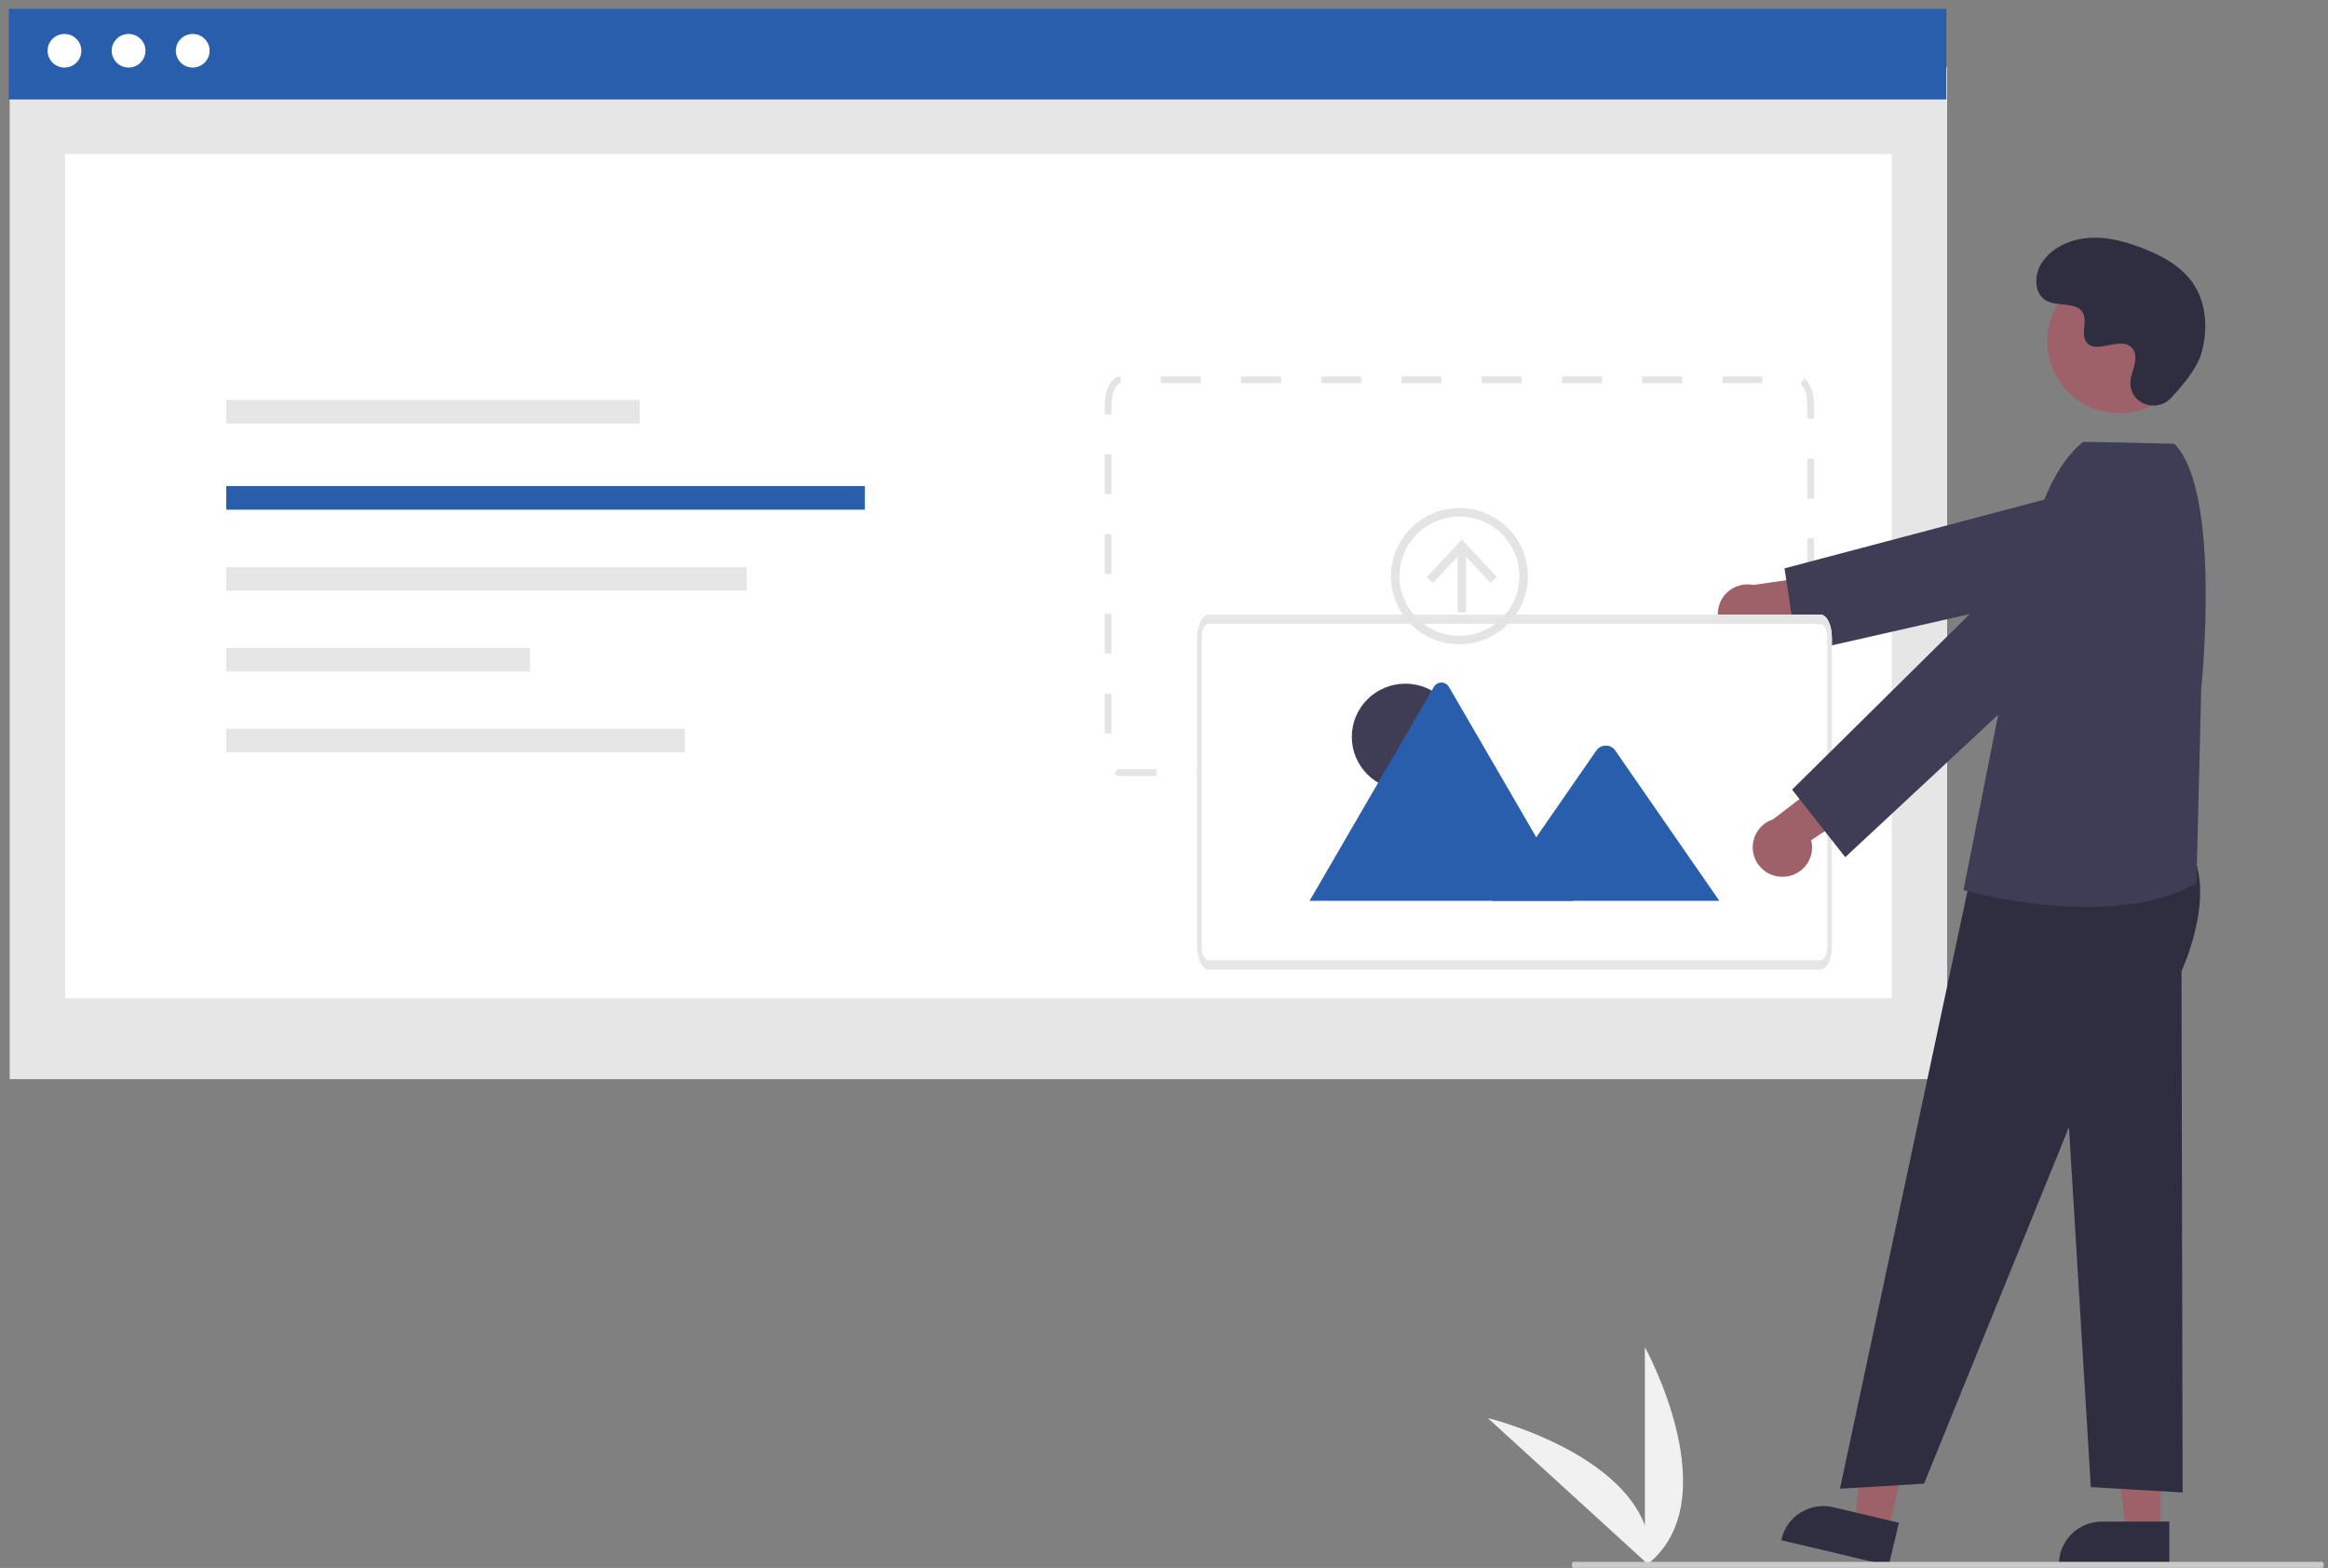 <svg width="193" height="130" viewBox="0 0 193 130" fill="none" xmlns="http://www.w3.org/2000/svg">
<rect x="0" y="0" width="193" height="130" fill="#808080" stroke="none"/>
<path d="M136.366 129.863V111.69C136.366 111.69 143.49 124.574 136.366 129.863Z" fill="#F1F1F1"/>
<path d="M136.806 129.86L123.34 117.57C123.34 117.57 137.705 121.066 136.806 129.86Z" fill="#F1F1F1"/>
<path d="M161.426 5.581H0.804V89.472H161.426V5.581Z" fill="#E6E6E6"/>
<path d="M156.833 12.774H5.396V82.768H156.833V12.774Z" fill="white"/>
<path d="M161.358 0.733H0.735V8.244H161.358V0.733Z" fill="#285EAB"/>
<path d="M5.346 5.6C6.119 5.6 6.746 4.976 6.746 4.208C6.746 3.439 6.119 2.815 5.346 2.815C4.572 2.815 3.945 3.439 3.945 4.208C3.945 4.976 4.572 5.6 5.346 5.6Z" fill="white"/>
<path d="M10.661 5.6C11.434 5.6 12.061 4.976 12.061 4.208C12.061 3.439 11.434 2.815 10.661 2.815C9.888 2.815 9.261 3.439 9.261 4.208C9.261 4.976 9.888 5.6 10.661 5.6Z" fill="white"/>
<path d="M15.976 5.6C16.75 5.6 17.377 4.976 17.377 4.208C17.377 3.439 16.75 2.815 15.976 2.815C15.203 2.815 14.576 3.439 14.576 4.208C14.576 4.976 15.203 5.6 15.976 5.6Z" fill="white"/>
<path d="M145.75 64.335V63.779H149.076L149.097 64.335L149.087 64.335L145.75 64.335ZM142.424 64.335H139.099V63.779H142.424V64.335ZM135.773 64.335H132.448V63.779H135.773V64.335ZM129.122 64.335H125.796V63.779H129.122V64.335ZM122.471 64.335H119.145V63.779H122.471V64.335ZM115.819 64.335H112.494V63.779H115.819V64.335ZM109.168 64.335H105.842V63.779H109.168V64.335ZM102.517 64.335H99.191V63.779H102.517V64.335ZM95.865 64.335H92.91C92.727 64.333 92.55 64.273 92.404 64.165L92.73 63.713C92.781 63.753 92.844 63.776 92.91 63.779H95.865L95.865 64.335ZM150.396 61.17H149.836V57.864H150.396V61.17ZM92.149 60.815H91.59V57.509H92.149V60.815ZM150.396 54.558H149.836V51.252H150.396V54.558ZM92.149 54.203H91.59V50.897H92.149V54.203ZM150.396 47.946H149.836V44.64H150.396V47.946ZM92.149 47.59H91.59V44.284H92.149V47.59ZM150.396 41.334H149.836V38.027H150.396V41.334ZM92.149 40.978H91.59V37.672H92.149V40.978ZM150.396 34.721H149.836V33.601C149.836 32.663 149.533 32.024 149.253 31.827L149.575 31.373C150.073 31.721 150.395 32.596 150.396 33.601V34.721ZM92.149 34.366H91.59V33.601C91.59 32.248 92.153 31.219 92.899 31.207L92.908 31.763C92.591 31.768 92.149 32.469 92.149 33.601V34.366ZM146.114 31.763H142.788V31.207H146.114V31.763ZM139.463 31.763H136.137V31.207H139.463V31.763ZM132.811 31.763H129.486V31.207H132.811V31.763ZM126.16 31.763H122.834V31.207H126.16V31.763ZM119.509 31.763H116.183V31.207H119.509V31.763ZM112.857 31.763H109.532V31.207H112.857V31.763ZM106.206 31.763H102.88V31.207H106.206V31.763ZM99.555 31.763H96.229V31.207H99.555V31.763Z" fill="#E4E4E4"/>
<path d="M53.043 33.165H18.76V35.121H53.043V33.165Z" fill="#E6E6E6"/>
<path d="M71.7 40.301H18.76V42.258H71.7V40.301Z" fill="#285EAB"/>
<path d="M61.905 47.024H18.76V48.981H61.905V47.024Z" fill="#E6E6E6"/>
<path d="M43.947 53.723H18.76V55.68H43.947V53.723Z" fill="#E6E6E6"/>
<path d="M56.774 60.421H18.76V62.377H56.774V60.421Z" fill="#E6E6E6"/>
<path d="M143.843 53.116C144.167 53.267 144.52 53.346 144.877 53.347C145.235 53.348 145.589 53.271 145.913 53.122C146.238 52.972 146.525 52.754 146.756 52.482C146.986 52.21 147.154 51.891 147.247 51.548L155.918 50.936L153.17 47.371L145.357 48.499C144.766 48.382 144.153 48.484 143.634 48.786C143.114 49.088 142.724 49.57 142.537 50.139C142.351 50.708 142.38 51.325 142.621 51.874C142.862 52.423 143.297 52.865 143.843 53.116Z" fill="#9E616A"/>
<path d="M177.592 47.668L180.322 46.097C181.14 45.627 181.747 44.866 182.022 43.968C182.297 43.07 182.219 42.101 181.804 41.258L181.898 41.228C181.493 40.451 180.831 39.836 180.023 39.487C179.216 39.139 178.312 39.077 177.464 39.312L147.942 47.124L149.01 54.156L177.592 47.668Z" fill="#3F3D56"/>
<path d="M150.93 80.384H100.19C99.671 80.383 99.251 79.528 99.25 78.473V52.87C99.25 51.815 99.671 50.96 100.19 50.959H150.93C151.449 50.96 151.869 51.815 151.87 52.87V78.473C151.869 79.528 151.448 80.383 150.93 80.384Z" fill="white"/>
<path d="M116.507 65.507C118.958 65.507 120.944 63.532 120.944 61.096C120.944 58.66 118.958 56.685 116.507 56.685C114.057 56.685 112.07 58.66 112.07 61.096C112.07 63.532 114.057 65.507 116.507 65.507Z" fill="#3F3D56"/>
<path d="M130.422 74.688H108.655C108.628 74.689 108.601 74.686 108.574 74.682L118.869 56.955C118.932 56.844 119.023 56.752 119.133 56.688C119.244 56.624 119.369 56.591 119.497 56.591C119.624 56.591 119.749 56.624 119.86 56.688C119.97 56.752 120.061 56.844 120.124 56.955L127.033 68.851L127.364 69.42L130.422 74.688Z" fill="#285EAB"/>
<path d="M142.54 74.689H123.714L127.362 69.421L127.624 69.041L132.378 62.176C132.462 62.071 132.568 61.985 132.687 61.923C132.807 61.861 132.939 61.825 133.074 61.817C133.208 61.809 133.343 61.829 133.47 61.877C133.596 61.924 133.711 61.997 133.807 62.092C133.832 62.118 133.855 62.147 133.876 62.176L142.54 74.689Z" fill="#285EAB"/>
<path d="M150.93 80.384H100.19C99.671 80.383 99.251 79.528 99.25 78.473V52.87C99.25 51.815 99.671 50.96 100.19 50.959H150.93C151.449 50.96 151.869 51.815 151.87 52.87V78.473C151.869 79.528 151.448 80.383 150.93 80.384ZM100.19 51.723C99.878 51.723 99.626 52.237 99.626 52.87V78.473C99.626 79.106 99.878 79.619 100.19 79.62H150.93C151.242 79.62 151.494 79.106 151.494 78.473V52.87C151.494 52.237 151.242 51.724 150.93 51.723H100.19Z" fill="#E6E6E6"/>
<path d="M175.723 34.263C179.033 34.263 181.718 31.595 181.718 28.303C181.718 25.012 179.033 22.343 175.723 22.343C172.412 22.343 169.728 25.012 169.728 28.303C169.728 31.595 172.412 34.263 175.723 34.263Z" fill="#9E616A"/>
<path d="M179.964 33.019C178.846 34.203 176.769 33.567 176.623 31.949C176.612 31.824 176.612 31.697 176.625 31.572C176.701 30.855 177.117 30.204 177.017 29.448C176.995 29.259 176.924 29.08 176.812 28.926C175.921 27.74 173.829 29.457 172.988 28.383C172.472 27.724 173.079 26.687 172.683 25.951C172.16 24.98 170.613 25.459 169.643 24.927C168.563 24.335 168.628 22.688 169.339 21.687C170.205 20.465 171.725 19.814 173.225 19.72C174.726 19.626 176.216 20.029 177.617 20.572C179.209 21.188 180.787 22.041 181.767 23.432C182.958 25.124 183.072 27.399 182.477 29.378C182.114 30.581 180.877 32.051 179.964 33.019Z" fill="#2F2E41"/>
<path d="M179.122 127.076H176.283L174.933 116.191L179.122 116.191L179.122 127.076Z" fill="#9E616A"/>
<path d="M179.845 129.811L170.692 129.811V129.696C170.692 128.757 171.068 127.856 171.736 127.192C172.404 126.527 173.31 126.154 174.255 126.154L179.845 126.155L179.845 129.811Z" fill="#2F2E41"/>
<path d="M156.51 126.984L153.749 126.329L154.976 115.43L159.051 116.396L156.51 126.984Z" fill="#9E616A"/>
<path d="M156.576 129.811L147.673 127.7L147.7 127.588C147.919 126.674 148.494 125.885 149.299 125.393C150.104 124.901 151.072 124.747 151.992 124.965L157.429 126.254L156.576 129.811Z" fill="#2F2E41"/>
<path d="M163.668 71.278L152.541 123.433L159.51 123.014L171.525 93.455L173.336 123.296L180.948 123.744L180.855 80.522C180.855 80.522 184.031 73.727 181.277 70.017C178.523 66.307 163.668 71.278 163.668 71.278Z" fill="#2F2E41"/>
<path d="M180.252 36.791L173.509 36.642H172.696C169.458 39.264 168.099 45.098 167.644 49.224L162.78 73.799C162.78 73.799 175.097 77.292 182.097 73.215L182.489 57.109C182.489 57.109 184.217 40.734 180.252 36.791Z" fill="#3F3D56"/>
<path d="M147.964 72.688C148.321 72.662 148.668 72.558 148.98 72.384C149.291 72.21 149.561 71.97 149.77 71.681C149.979 71.393 150.121 71.062 150.187 70.713C150.253 70.363 150.242 70.004 150.153 69.659L157.402 64.889L153.247 63.127L147 67.927C146.428 68.114 145.944 68.502 145.641 69.02C145.338 69.537 145.236 70.147 145.355 70.733C145.474 71.32 145.805 71.843 146.286 72.204C146.767 72.564 147.364 72.736 147.964 72.688Z" fill="#9E616A"/>
<path d="M178.555 47.24L180.156 44.538C180.635 43.729 180.788 42.769 180.584 41.853C180.379 40.936 179.833 40.131 179.054 39.599C178.338 39.11 177.472 38.885 176.606 38.963C175.74 39.041 174.929 39.417 174.313 40.026L148.571 65.468L152.978 71.07L178.555 47.24Z" fill="#3F3D56"/>
<path d="M192.492 129.997H130.466C130.422 129.997 130.381 129.97 130.35 129.923C130.32 129.876 130.303 129.812 130.303 129.745C130.303 129.679 130.32 129.615 130.35 129.568C130.381 129.521 130.422 129.494 130.466 129.494H192.492C192.536 129.494 192.577 129.521 192.608 129.568C192.638 129.615 192.655 129.679 192.655 129.745C192.655 129.812 192.638 129.876 192.608 129.923C192.577 129.97 192.536 129.997 192.492 129.997Z" fill="#CACACA"/>
<path d="M121.544 45.504H120.834V50.771H121.544V45.504Z" fill="#E4E4E4"/>
<path d="M124.093 47.843L123.573 48.325L121.19 45.776L118.806 48.325L118.286 47.843L121.19 44.739L124.093 47.843Z" fill="#E4E4E4"/>
<path d="M120.993 53.418C119.869 53.418 118.771 53.087 117.837 52.467C116.903 51.846 116.175 50.964 115.745 49.932C115.315 48.9 115.202 47.765 115.422 46.669C115.641 45.574 116.182 44.568 116.976 43.778C117.771 42.988 118.783 42.45 119.885 42.233C120.987 42.015 122.129 42.127 123.167 42.554C124.205 42.981 125.092 43.705 125.716 44.634C126.34 45.562 126.673 46.654 126.673 47.771C126.671 49.268 126.072 50.704 125.008 51.762C123.943 52.821 122.499 53.416 120.993 53.418ZM120.993 42.83C120.01 42.83 119.049 43.12 118.231 43.663C117.414 44.206 116.777 44.977 116.401 45.88C116.025 46.783 115.926 47.777 116.118 48.735C116.31 49.694 116.783 50.574 117.478 51.265C118.173 51.956 119.059 52.427 120.023 52.617C120.987 52.808 121.987 52.71 122.895 52.336C123.803 51.962 124.579 51.329 125.125 50.516C125.672 49.704 125.963 48.748 125.963 47.771C125.962 46.461 125.438 45.205 124.506 44.279C123.574 43.352 122.311 42.831 120.993 42.83Z" fill="#E4E4E4"/>
</svg>
